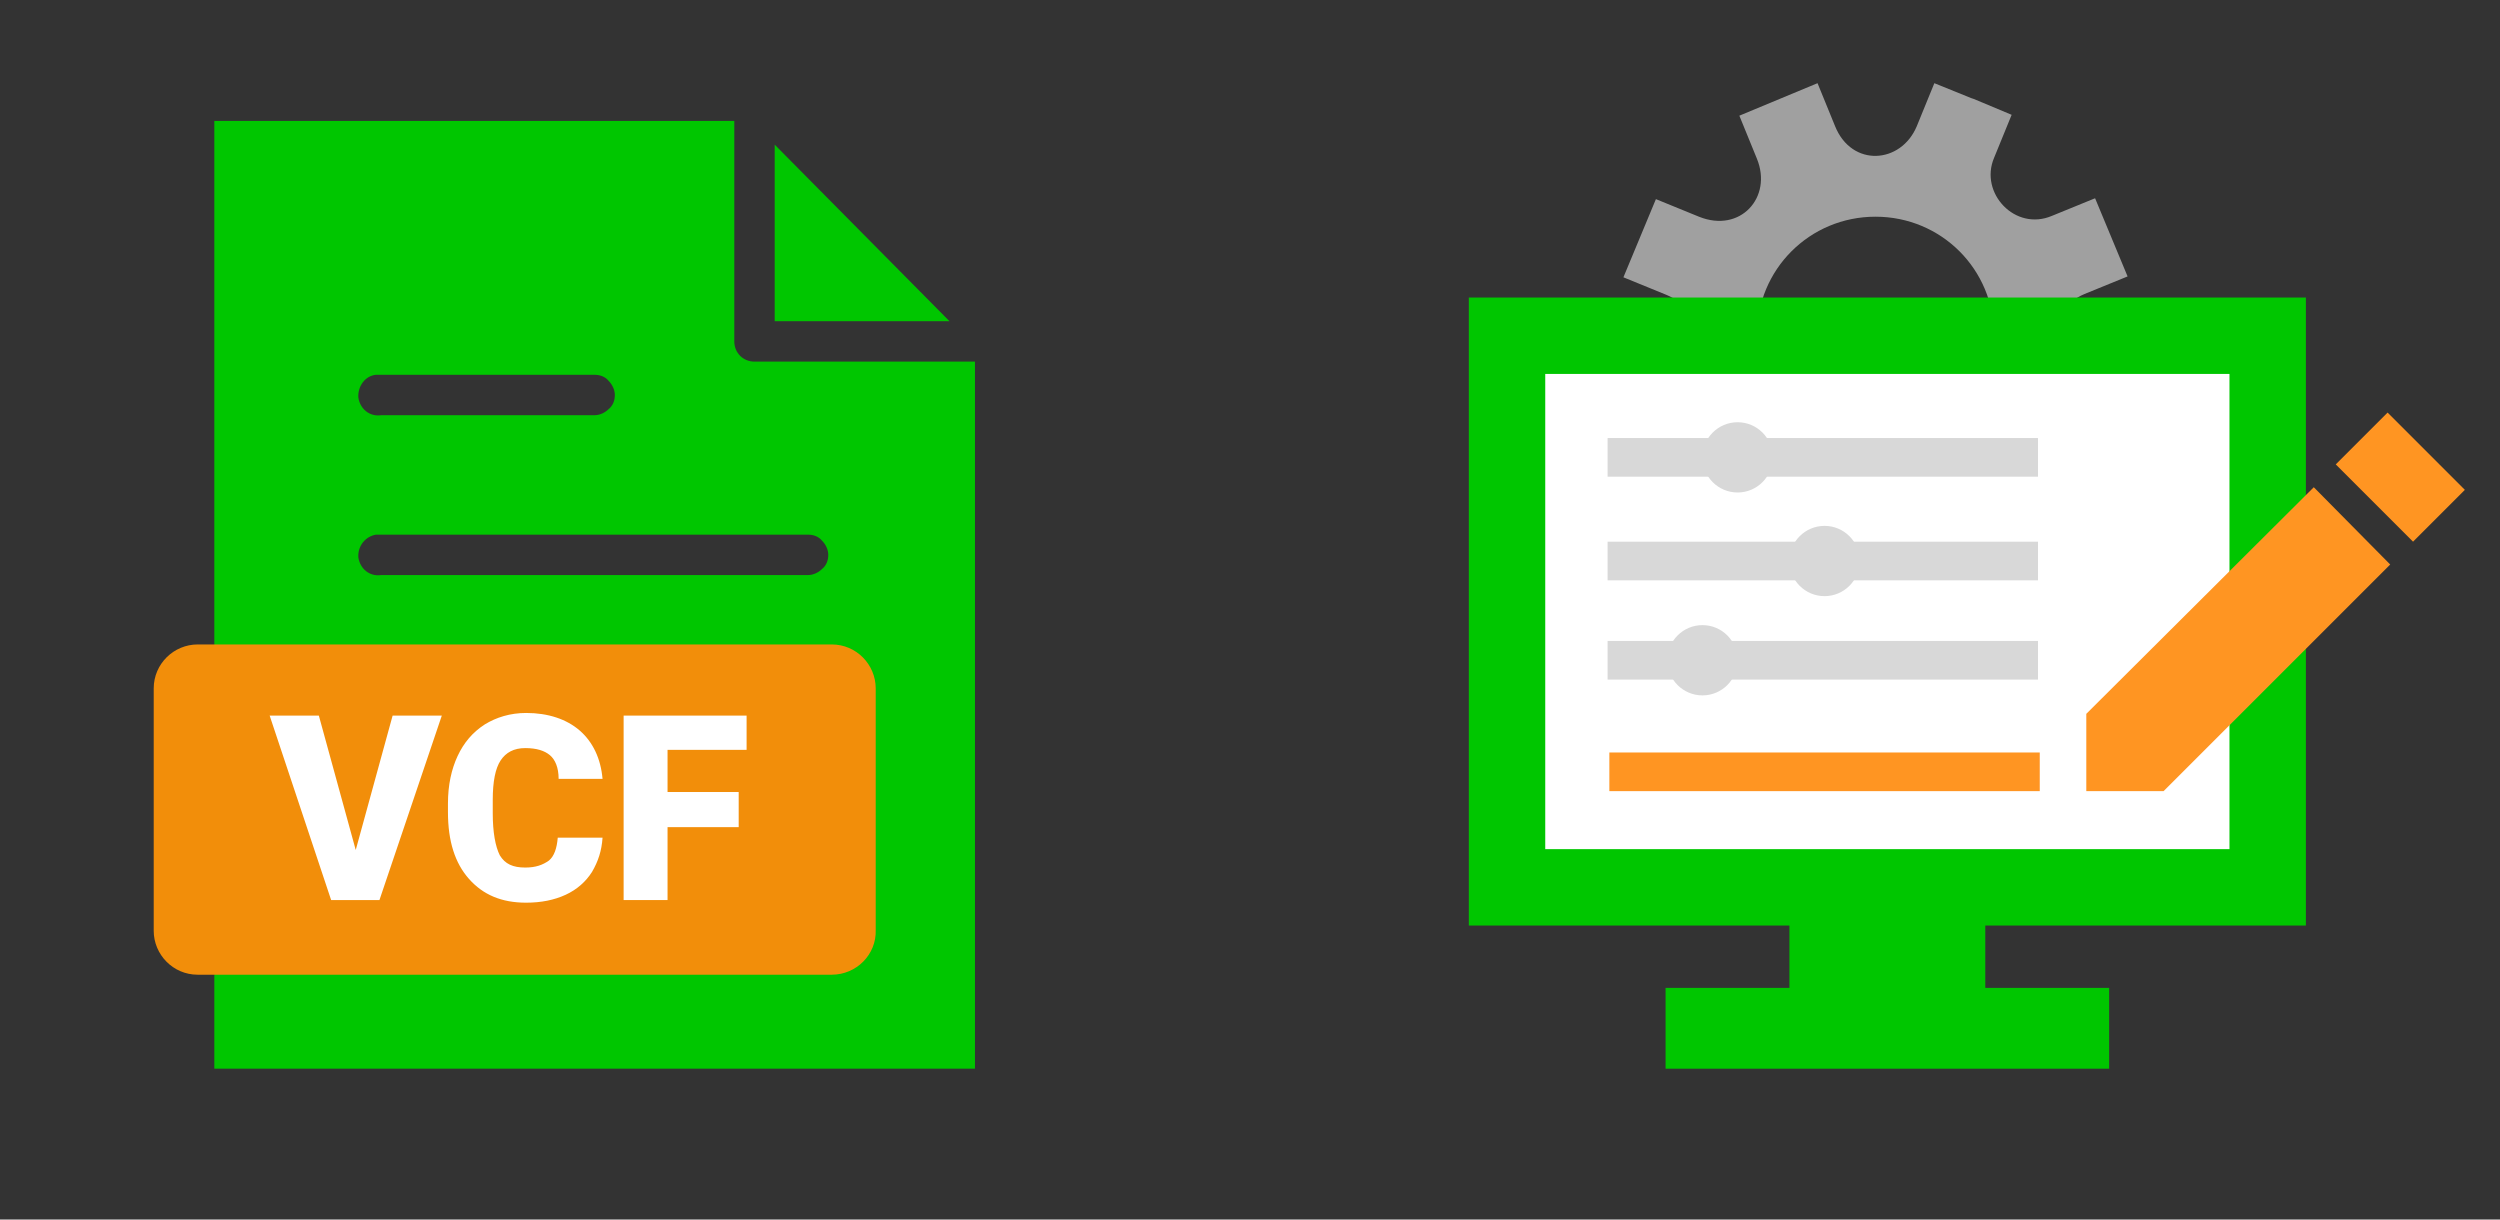 ﻿<?xml version="1.0" encoding="utf-8"?>
<!DOCTYPE svg PUBLIC "-//W3C//DTD SVG 1.1//EN" "http://www.w3.org/Graphics/SVG/1.1/DTD/svg11.dtd">
<svg width="1025" height="500" xmlns="http://www.w3.org/2000/svg" xmlns:xlink="http://www.w3.org/1999/xlink" xmlns:xml="http://www.w3.org/XML/1998/namespace" version="1.1">
  <rect width="100%" height="100%" fill="#333333" stroke="none"/>
  <svg x="0" y="0" width="475" height="500" viewBox="0, 0, 131.9, 125.7" xml:space="preserve" id="e6f81958-2d5b-412e-a3cb-33bdb9bdd74f" enable-background="new 0 0 131.9 125.7" xmlns="http://www.w3.org/2000/svg" xmlns:xlink="http://www.w3.org/1999/xlink" xmlns:xml="http://www.w3.org/XML/1998/namespace" version="1.1">
    <g>
      <path d="M24.4 7.2 L24.4 115.1 L111 115.1 L111 34.6 L85.9 34.6 C84.6 34.6 83.6 33.6 83.6 32.3 L83.6 7.2 L24.4 7.2 z M88.2 9.9 L88.2 30 L108.1 30 L88.2 9.9 z M42.8 36.1 C42.9 36.1 42.9 36.1 42.8 36.1 C43.1 36.1 43.2 36.1 43.4 36.1 L67.7 36.1 C68.3 36.1 68.9 36.3 69.3 36.8 C69.7 37.2 70 37.8 70 38.4 C70 39 69.8 39.6 69.3 40 C68.9 40.4 68.3 40.7 67.7 40.7 L43.4 40.7 C42.1 40.9 41 40 40.8 38.7 C40.7 37.4 41.6 36.2 42.8 36.1 L42.8 36.1 z M42.8 54.3 C42.9 54.3 42.9 54.3 42.8 54.3 C43.1 54.3 43.2 54.3 43.4 54.3 L92 54.3 C92.6 54.3 93.2 54.5 93.6 55 C94 55.4 94.3 56 94.3 56.6 C94.3 57.2 94.1 57.8 93.6 58.2 C93.2 58.6 92.6 58.9 92 58.9 L43.4 58.9 C42.1 59.1 41 58.2 40.8 56.9 C40.7 55.6 41.6 54.5 42.8 54.3 L42.8 54.3 z M42.8 72.5 C42.9 72.5 42.9 72.5 42.8 72.5 C43.1 72.5 43.2 72.5 43.4 72.5 L92 72.5 C92.6 72.5 93.2 72.7 93.6 73.2 C94 73.6 94.3 74.2 94.3 74.8 C94.3 75.4 94.1 76 93.6 76.4 C93.2 76.8 92.6 77.1 92 77.1 L43.4 77.1 C42.1 77.3 41 76.4 40.8 75.1 C40.7 73.9 41.6 72.7 42.8 72.5 L42.8 72.5 z M42.8 90.8 L42.8 90.8 C43.1 90.8 43.2 90.8 43.4 90.8 L92 90.8 C92.6 90.8 93.2 91 93.6 91.5 C94 91.9 94.3 92.5 94.3 93.1 C94.3 93.7 94.1 94.3 93.6 94.7 C93.2 95.1 92.6 95.4 92 95.4 L43.4 95.4 C42.1 95.6 41 94.7 40.8 93.4 C40.7 92.1 41.6 90.9 42.8 90.8 L42.8 90.8 z" style="fill:#00C600;" />
    </g>
    <path d="M94.7 104.4 L22.5 104.4 C19.7 104.4 17.5 102.1 17.5 99.4 L17.5 71.8 C17.5 69 19.8 66.8 22.5 66.8 L94.7 66.8 C97.5 66.8 99.7 69.1 99.7 71.8 L99.7 99.3 C99.8 102.1 97.5 104.4 94.7 104.4 z" style="fill:#F28E0A;" />
    <g>
      <path d="M40.5 90.2 L44.7 74.9 L50.3 74.9 L43.2 95.9 L37.7 95.9 L30.7 74.9 L36.3 74.9 L40.5 90.2 z" style="fill:white;" />
      <path d="M68.6 88.8 C68.5 90.3 68.1 91.5 67.4 92.7 C66.7 93.8 65.7 94.7 64.4 95.3 C63.1 95.9 61.6 96.2 59.9 96.2 C57.1 96.2 55 95.3 53.4 93.5 C51.8 91.7 51 89.2 51 85.9 L51 84.9 C51 82.8 51.4 81 52.1 79.5 C52.8 78 53.8 76.8 55.2 75.9 C56.5 75.1 58.1 74.6 59.9 74.6 C62.4 74.6 64.5 75.3 66 76.6 C67.5 77.9 68.4 79.8 68.6 82.1 L63.6 82.1 C63.6 80.8 63.2 79.9 62.6 79.4 C62 78.9 61.1 78.6 59.8 78.6 C58.5 78.6 57.6 79.1 57 80 C56.4 80.9 56.1 82.4 56.1 84.5 L56.1 86 C56.1 88.2 56.4 89.8 56.9 90.8 C57.5 91.8 58.4 92.2 59.8 92.2 C61 92.2 61.8 91.9 62.5 91.4 C63.1 90.9 63.4 90 63.5 88.8 L68.6 88.8 z" style="fill:white;" />
      <path d="M84.2 87.6 L76 87.6 L76 95.9 L71 95.9 L71 74.9 L85 74.9 L85 78.8 L76 78.8 L76 83.6 L84.1 83.6 L84.1 87.6 z" style="fill:white;" />
    </g>
  </svg>
  <svg x="550" y="0" width="475" height="500" viewBox="0, 0, 131.9, 125.7" xml:space="preserve" id="e6f81958-2d5b-412e-a3cb-33bdb9bdd74f#1" enable-background="new 0 0 131.9 125.7" xmlns="http://www.w3.org/2000/svg" xmlns:xlink="http://www.w3.org/1999/xlink" xmlns:xml="http://www.w3.org/XML/1998/namespace" version="1.1">
    <g>
      <path d="M84.6 36.2 C80.2 34.4 80.3 28.7 84.6 26.9 L89.5 24.9 L85.8 16 L80.9 18 C76.7 19.8 72.6 15.4 74.3 11.4 L76.3 6.5 L72 4.7 L71.7 4.6 L67.5 2.9 L65.5 7.8 C63.7 12.1 58.1 12.5 56.2 7.8 L54.2 2.9 L45.3 6.6 L47.3 11.5 C49.1 15.9 45.4 20 40.7 18.1 L35.8 16.1 L32.1 25 L37 27 C41.4 28.8 41.3 34.5 37 36.3 L32.1 38.3 L35.8 47.2 L40.7 45.2 C44.9 43.4 49 47.8 47.3 51.8 L45.3 56.7 L49.5 58.4 L49.8 58.5 L54 60.2 L56 55.3 C57.8 51 63.4 50.6 65.3 55.3 L67.3 60.2 L76.2 56.5 L74.2 51.6 C72.4 47.2 76.1 43.1 80.8 45 L85.7 47 L89.4 38.1 L84.6 36.2 z M60.8 45.1 C53.3 45.1 47.3 39.1 47.3 31.6 C47.3 24.1 53.3 18.1 60.8 18.1 C68.3 18.1 74.3 24.1 74.3 31.6 C74.3 39.1 68.3 45.1 60.8 45.1 z" clip-rule="evenodd" fill-rule="evenodd" opacity="0.6" style="fill:#EAEAEA;" />
      <g>
        <g>
          <rect x="18.8" y="31.6" width="86.6" height="62.9" style="fill:white;" />
          <path d="M109.8 98.8 L14.5 98.8 L14.5 27.3 L109.8 27.3 C109.8 27.3 109.8 98.8 109.8 98.8 z M23.2 90.1 L101.1 90.1 L101.1 36 L23.2 36 L23.2 90.1 z" style="fill:#00C600;" />
        </g>
        <polygon points="73.3,105.9 73.3,94.5 51,94.5 51,105.9 36.9,105.9 36.9,115.1 87.4,115.1 87.4,105.9" style="fill:#00C600;" />
      </g>
      <path d="M84.8 74.7 L84.8 83.5 L93.6 83.5 L119.4 57.7 L110.7 48.9 L84.8 74.7 z M122 55.1 L127.9 49.2 L119.1 40.4 L113.2 46.3 L122 55.1 z" style="fill:#FF9522;" />
      <rect x="30.5" y="79.1" width="49" height="4.4" style="fill:#FF9522;" />
      <rect x="30.3" y="66.4" width="49" height="4.4" style="fill:#D8D8D8;" />
      <rect x="30.3" y="55.1" width="49" height="4.4" style="fill:#D8D8D8;" />
      <rect x="30.3" y="43.3" width="49" height="4.4" style="fill:#D8D8D8;" />
      <circle cx="41.1" cy="68.6" r="4" style="fill:#D8D8D8;" />
      <circle cx="55" cy="57.3" r="4" style="fill:#D8D8D8;" />
      <circle cx="45.1" cy="45.5" r="4" style="fill:#D8D8D8;" />
    </g>
  </svg>
</svg>